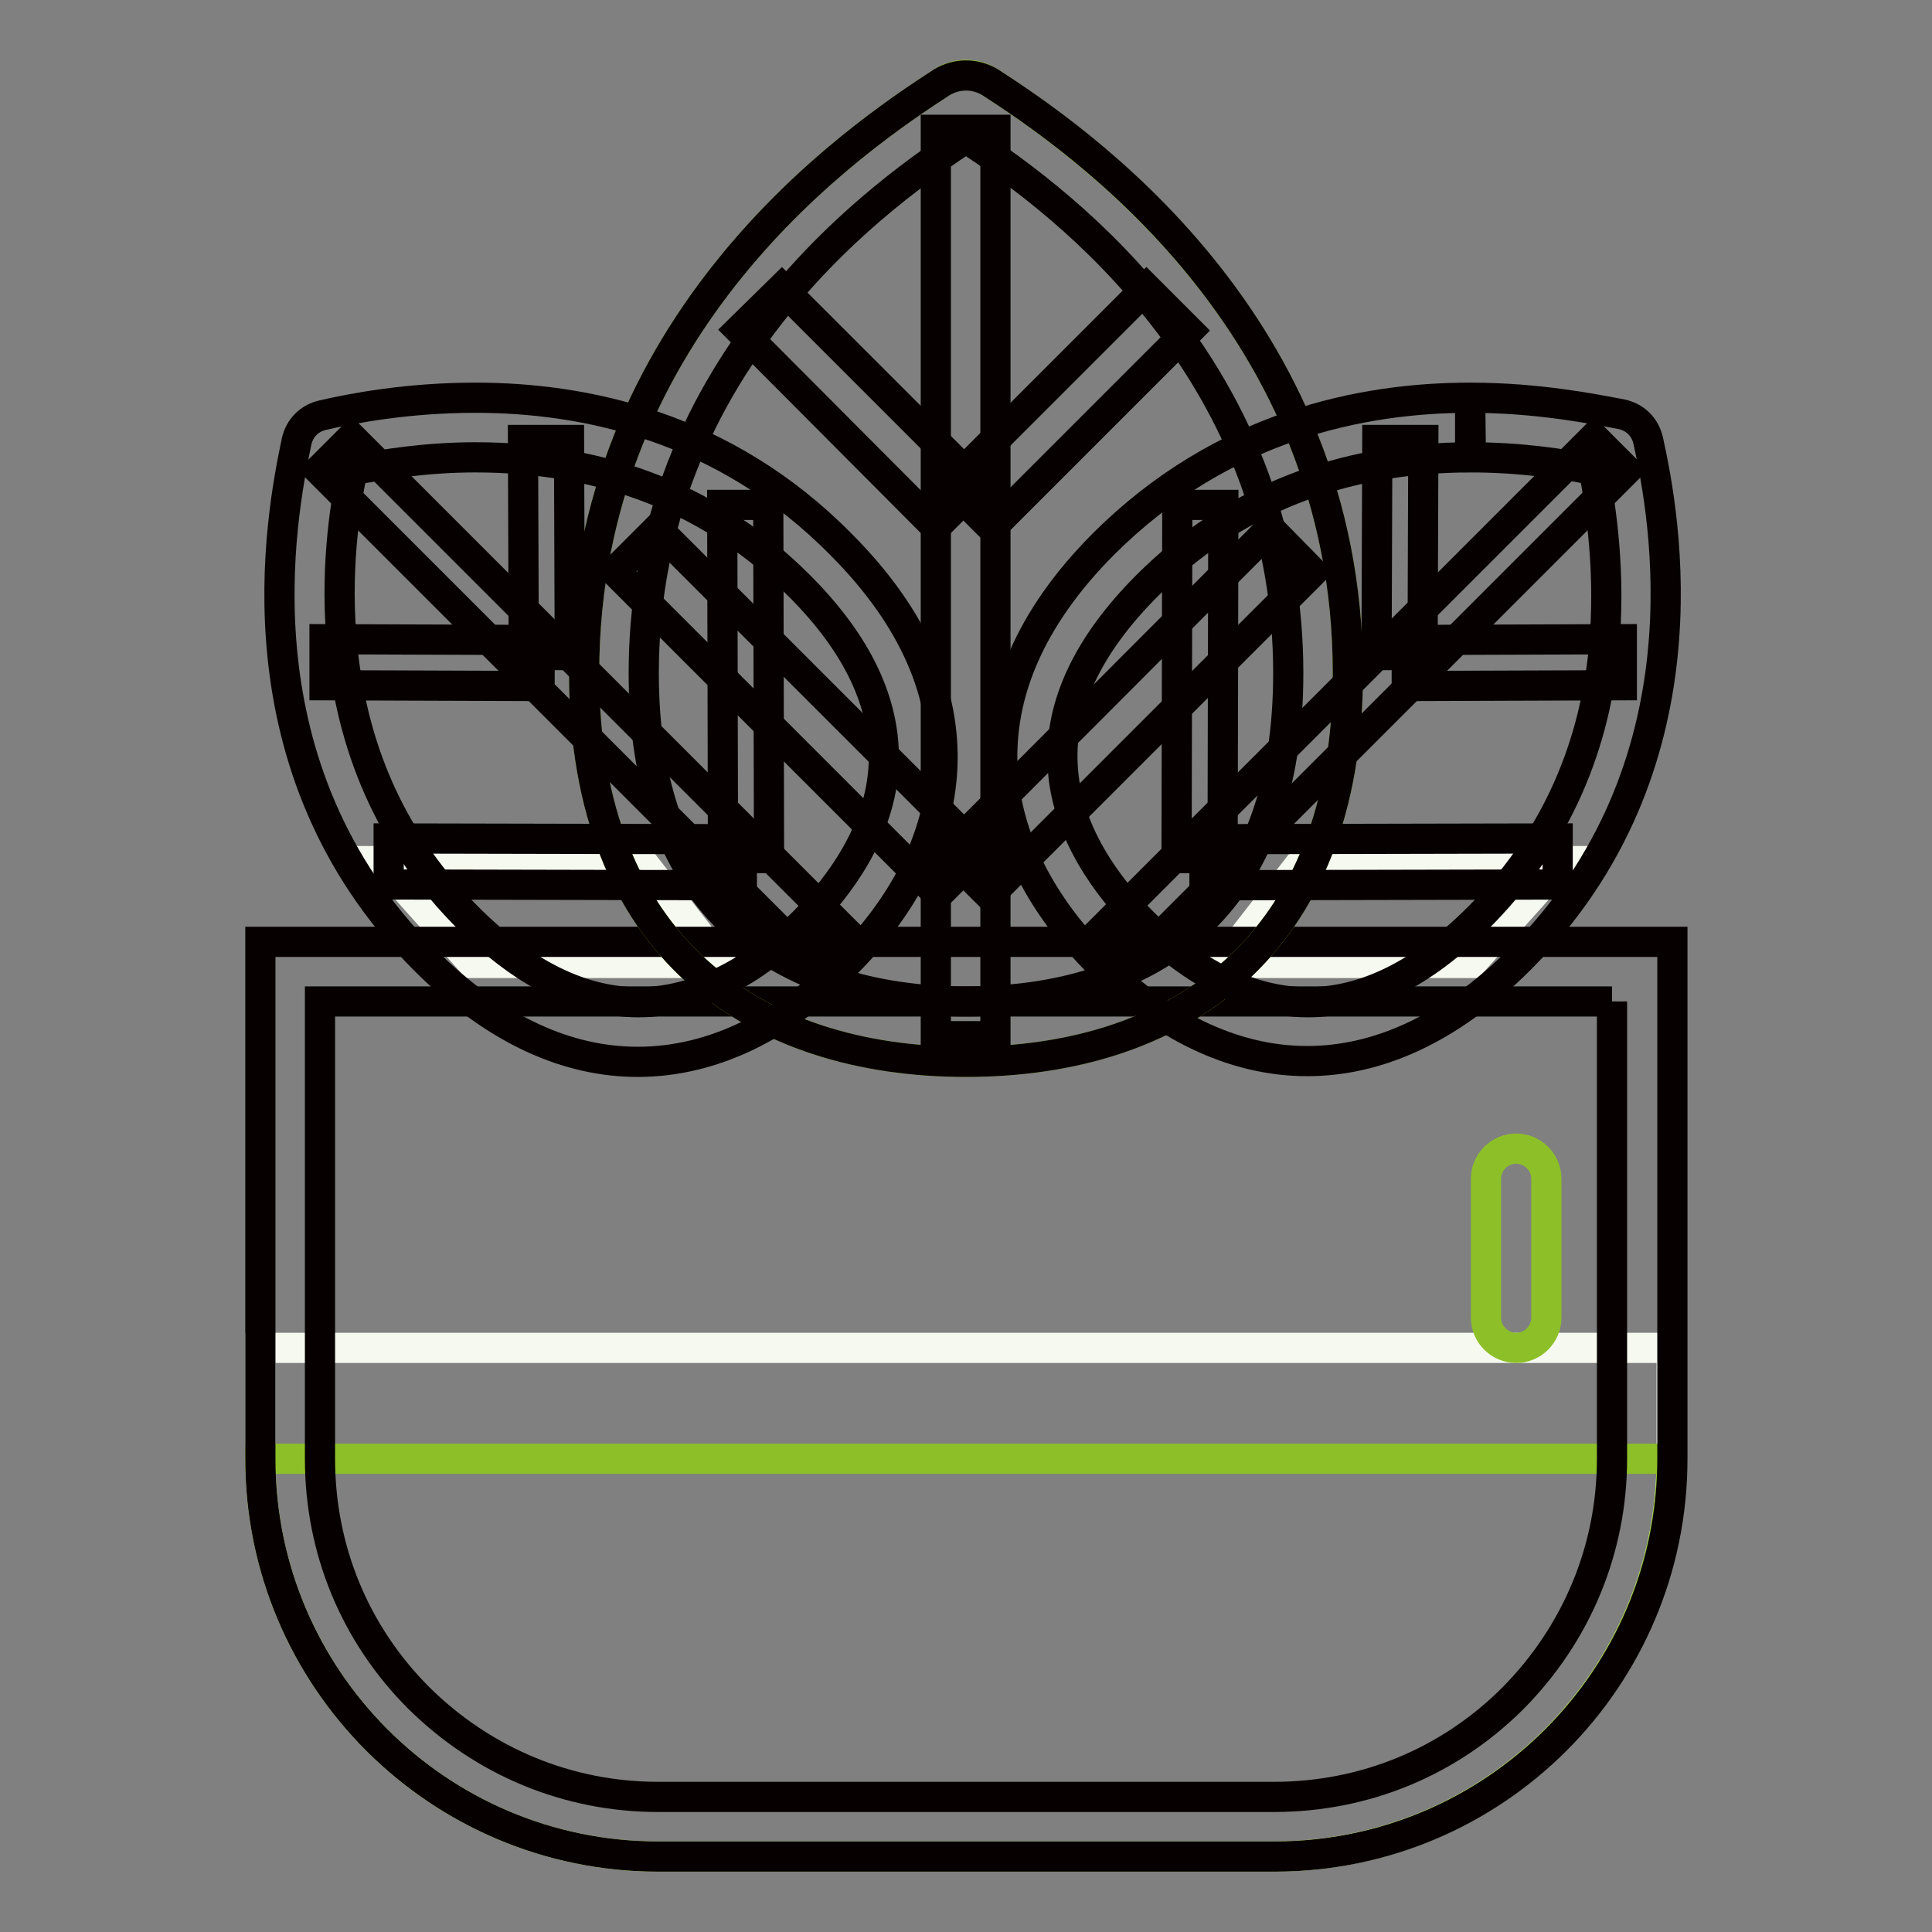 <?xml version="1.0" encoding="utf-8"?>
<!-- Svg Vector Icons : http://www.onlinewebfonts.com/icon -->
<!DOCTYPE svg PUBLIC "-//W3C//DTD SVG 1.1//EN" "http://www.w3.org/Graphics/SVG/1.1/DTD/svg11.dtd">
<svg version="1.1" xmlns="http://www.w3.org/2000/svg" xmlns:xlink="http://www.w3.org/1999/xlink" x="0px" y="0px" viewBox="0 0 256 256" enable-background="new 0 0 256 256" xml:space="preserve">
<rect x="0" y="0" width="256" height="256" fill="#808080" stroke="none"/>
<g> <path stroke-width="4" fill-opacity="0" stroke="#f6f9ef"  d="M85,114.1H50.5l12.1,13.5h32.9L85,114.1z M172.6,114.1h34.5L195,127.6h-32.9L172.6,114.1z M221.5,178.6 v14.7c0,29.1-23.6,52.7-52.7,52.7H87.2c-29.1,0-52.7-23.6-52.7-52.7v-14.7H221.5z"/> <path stroke-width="4" fill-opacity="0" stroke="#8dc028"  d="M221.5,193.3c0,29.1-23.6,52.7-52.7,52.7H87.2c-29.1,0-52.7-23.6-52.7-52.7H221.5z"/> <path stroke-width="4" fill-opacity="0" stroke="#070001"  d="M213.6,132.7v60.6c0,12-4.7,23.2-13.1,31.7c-8.5,8.5-19.7,13.1-31.7,13.1H87.2c-12,0-23.2-4.7-31.7-13.1 c-8.5-8.5-13.1-19.7-13.1-31.7v-60.6H213.6 M221.5,124.8H34.5v68.5c0,29.1,23.6,52.7,52.7,52.7h81.7c29.1,0,52.7-23.6,52.7-52.7 V124.8z"/> <path stroke-width="4" fill-opacity="0" stroke="#8dc028"  d="M178.6,89.2c0,36.4-22.7,51.5-50.6,51.5c-27.9,0-50.6-15.1-50.6-51.5c0-46.6,36.3-71.1,47.4-78.3 c1.9-1.3,4.5-1.3,6.4,0C142.3,18.2,178.6,42.6,178.6,89.2z"/> <path stroke-width="4" fill-opacity="0" stroke="#070001"  d="M128,18.3c5,3.3,15.6,10.5,24.9,22c11.8,14.5,17.8,30.9,17.8,48.9c0,14.9-4.1,26.1-12.2,33.5 c-7.2,6.6-17.8,10-30.5,10s-23.2-3.5-30.5-10c-8.1-7.4-12.2-18.7-12.2-33.5c0-18,6-34.4,17.8-48.9C112.4,28.8,123,21.6,128,18.3  M128,10c-1.1,0-2.2,0.3-3.2,0.9c-11.1,7.2-47.4,31.7-47.4,78.3c0,36.4,22.7,51.5,50.6,51.5c27.9,0,50.6-15.1,50.6-51.5 c0-46.6-36.3-71.1-47.4-78.3C130.2,10.3,129.1,10,128,10z"/> <path stroke-width="4" fill-opacity="0" stroke="#070001"  d="M132,17.2H124v120.1h7.9V17.2z"/> <path stroke-width="4" fill-opacity="0" stroke="#070001"  d="M151.9,38.2l-26.1,26.1l5.6,5.6l26.1-26.1L151.9,38.2L151.9,38.2z M168.3,70.1l-42.8,42.9l5.6,5.6 l42.8-42.8L168.3,70.1L168.3,70.1z"/> <path stroke-width="4" fill-opacity="0" stroke="#070001"  d="M103.6,38.2L98,43.7L124,69.8l5.6-5.6L103.6,38.2z M87.1,70.1l-5.6,5.6l42.8,42.8l5.6-5.6L87.1,70.1z"/> <path stroke-width="4" fill-opacity="0" stroke="#070001"  d="M211.2,58l-65.8,65.8l4.3,4.3l65.8-65.8L211.2,58L211.2,58z"/> <path stroke-width="4" fill-opacity="0" stroke="#070001"  d="M214.9,84.7l-28.5,0.1l0,6.1l28.5-0.1V84.7L214.9,84.7z M206.4,111.1l-46.8,0.1v6.1l46.8-0.1L206.4,111.1z" /> <path stroke-width="4" fill-opacity="0" stroke="#070001"  d="M188.6,58.3l-6.1,0l-0.1,28.5l6.1,0L188.6,58.3z M162.1,66.9H156l-0.1,46.8l6.1,0L162.1,66.9z"/> <path stroke-width="4" fill-opacity="0" stroke="#070001"  d="M194.8,52.7v7.9c6.5,0,12.1,0.8,16.4,1.7c0.9,4.8,2.3,13.7,1.3,23.9c-1.4,13.9-7,25.8-16.6,35.4 c-7.4,7.4-15,11.2-22.6,11.2c-9.4,0-17.1-5.8-21.9-10.6c-4.6-4.6-10.2-12-10.6-20.9c-0.4-7.9,3.4-15.9,11.2-23.7 c11.3-11.3,25.7-17,42.9-17L194.8,52.7 M194.8,52.7c-14.3,0-32.8,3.7-48.5,19.3c-19.9,19.9-15.8,40.5-0.6,55.7 c8,8,17.5,12.9,27.5,12.9c9.1,0,18.7-4,28.2-13.5c25.5-25.5,19.2-58.7,17-68.7c-0.4-1.8-1.7-3.1-3.5-3.5 C211.2,54.2,203.8,52.7,194.8,52.7z"/> <path stroke-width="4" fill-opacity="0" stroke="#070001"  d="M46.6,58l-4.3,4.3l65.8,65.8l4.3-4.3L46.6,58z"/> <path stroke-width="4" fill-opacity="0" stroke="#070001"  d="M43,84.7l0,6.1l28.5,0.1v-6.1L43,84.7z M51.5,111.1v6.1l46.8,0.1l0-6.1L51.5,111.1z"/> <path stroke-width="4" fill-opacity="0" stroke="#070001"  d="M69.3,58.3l0.1,28.5l6.1,0l-0.1-28.5L69.3,58.3z M95.7,66.9l0.1,46.8l6.1,0l-0.1-46.8H95.7L95.7,66.9z"/> <path stroke-width="4" fill-opacity="0" stroke="#070001"  d="M63,60.6c17.2,0,31.6,5.7,42.9,17c7.8,7.8,11.5,15.7,11.2,23.7c-0.4,8.9-6,16.3-10.6,20.9 c-4.8,4.8-12.6,10.6-21.9,10.6c-7.6,0-15.2-3.8-22.6-11.2c-9.6-9.6-15.1-21.4-16.6-35.4c-1.1-10.2,0.3-19.1,1.3-23.9 C51,61.5,56.5,60.6,63,60.6 M63,52.7c-9,0-16.3,1.4-20.2,2.3c-1.8,0.4-3.1,1.7-3.5,3.5c-2.1,10-8.5,43.2,17,68.7 c9.5,9.5,19.1,13.5,28.2,13.5c10.1,0,19.5-4.9,27.5-12.9c15.2-15.2,19.3-35.8-0.6-55.7C95.9,56.4,77.3,52.7,63,52.7z"/> <path stroke-width="4" fill-opacity="0" stroke="#8dc028"  d="M200.9,178.6c-2.2,0-4-1.8-4-4v-18.4c0-2.2,1.8-4,4-4c2.2,0,4,1.8,4,4v18.4 C204.9,176.8,203.1,178.6,200.9,178.6z"/></g>
</svg>